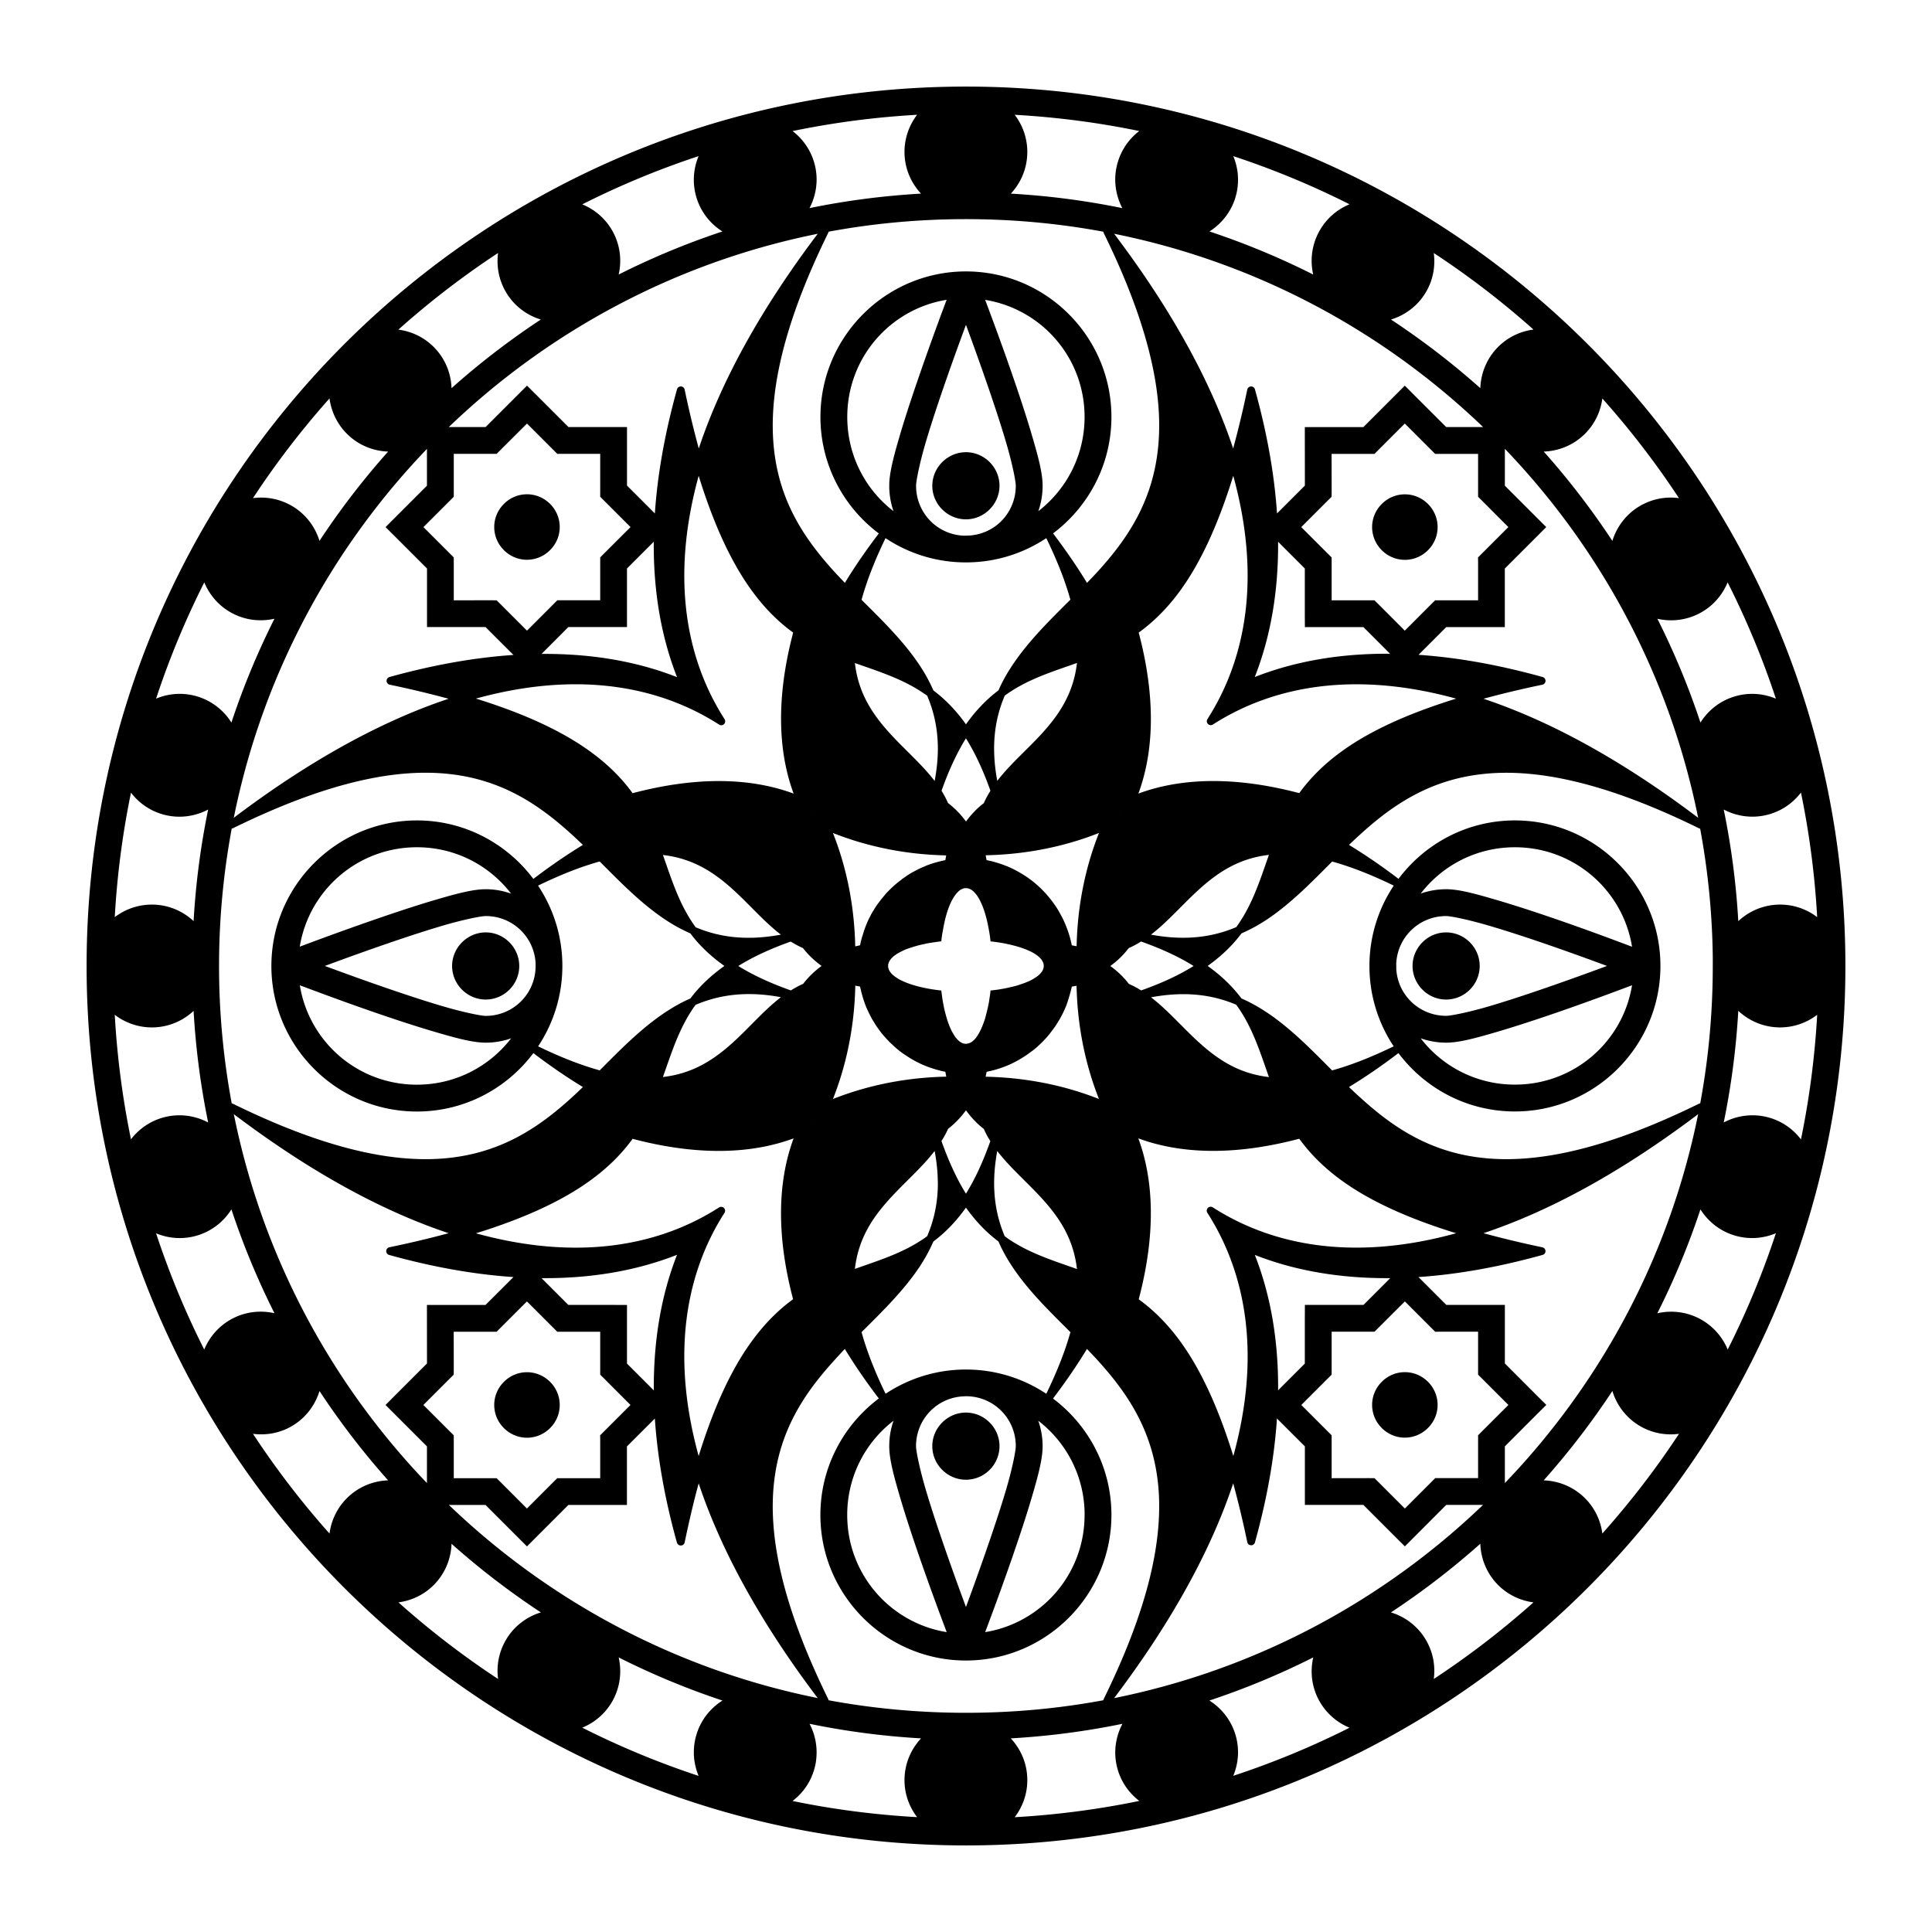 <?xml version="1.0" encoding="UTF-8" standalone="no"?>
<!-- Created with Inkscape (http://www.inkscape.org/) -->

<svg
   xmlns:dc="http://purl.org/dc/elements/1.1/"
   xmlns:cc="http://creativecommons.org/ns#"
   xmlns:rdf="http://www.w3.org/1999/02/22-rdf-syntax-ns#"
   xmlns:svg="http://www.w3.org/2000/svg"
   xmlns="http://www.w3.org/2000/svg"
   xmlns:xlink="http://www.w3.org/1999/xlink"
   xmlns:sodipodi="http://sodipodi.sourceforge.net/DTD/sodipodi-0.dtd"
   xmlns:inkscape="http://www.inkscape.org/namespaces/inkscape"
   sodipodi:docname="New document 1"
   inkscape:version="0.48.3.1 r9886"
   version="1.1"
   id="svg2"
   height="750"
   width="750">
  <sodipodi:namedview
     id="base"
     pagecolor="#ffffff"
     bordercolor="#666666"
     borderopacity="1.0"
     inkscape:pageopacity="0.0"
     inkscape:pageshadow="2"
     inkscape:zoom="0.35355339"
     inkscape:cx="767.20372"
     inkscape:cy="454.30241"
     inkscape:document-units="px"
     inkscape:current-layer="layer1"
     showgrid="false"
     inkscape:window-width="1366"
     inkscape:window-height="735"
     inkscape:window-x="0"
     inkscape:window-y="16"
     inkscape:window-maximized="1"
     showguides="true"
     inkscape:guide-bbox="true" />
  <defs
     id="defs4">
    <linearGradient
       id="linearGradient9575">
      <stop
         id="stop9577"
         offset="0"
         style="stop-color:#f9f9f9;stop-opacity:0;" />
      <stop
         style="stop-color:#f9f9f9;stop-opacity:0.047;"
         offset="0.078"
         id="stop9589" />
      <stop
         style="stop-color:#f9f9f9;stop-opacity:0.471;"
         offset="0.757"
         id="stop9587" />
      <stop
         style="stop-color:#f9f9f9;stop-opacity:0.498;"
         offset="0.782"
         id="stop9583" />
      <stop
         id="stop9585"
         offset="0.804"
         style="stop-color:#f9f9f9;stop-opacity:0.329;" />
      <stop
         id="stop9579"
         offset="1"
         style="stop-color:#f9f9f9;stop-opacity:0;" />
    </linearGradient>
    <linearGradient
       id="linearGradient9165">
      <stop
         id="stop9167"
         offset="0"
         style="stop-color:#ffffff;stop-opacity:0.6;" />
      <stop
         id="stop9169"
         offset="1"
         style="stop-color:#ffffff;stop-opacity:0;" />
    </linearGradient>
    <linearGradient
       id="linearGradient9129">
      <stop
         id="stop9131"
         offset="0"
         style="stop-color:#ffffff;stop-opacity:1;" />
      <stop
         id="stop9133"
         offset="1"
         style="stop-color:#4e4e4e;stop-opacity:1;" />
    </linearGradient>
    <linearGradient
       id="linearGradient9121">
      <stop
         id="stop9123"
         offset="0"
         style="stop-color:#ffffff;stop-opacity:0.52;" />
      <stop
         id="stop9125"
         offset="1"
         style="stop-color:#ffffff;stop-opacity:0;" />
    </linearGradient>
    <linearGradient
       id="linearGradient9018">
      <stop
         id="stop9020"
         offset="0"
         style="stop-color:#803300;stop-opacity:1;" />
      <stop
         id="stop9022"
         offset="1"
         style="stop-color:#1c0b00;stop-opacity:1;" />
    </linearGradient>
    <linearGradient
       id="linearGradient8205">
      <stop
         id="stop8207"
         offset="0"
         style="stop-color:#ffffff;stop-opacity:0.4;" />
      <stop
         id="stop8209"
         offset="1"
         style="stop-color:#ffffff;stop-opacity:0;" />
    </linearGradient>
    <linearGradient
       id="linearGradient8158">
      <stop
         id="stop8160"
         offset="0"
         style="stop-color:#000000;stop-opacity:0.35;" />
      <stop
         style="stop-color:#000000;stop-opacity:0;"
         offset="0.5"
         id="stop8166" />
      <stop
         id="stop8162"
         offset="1"
         style="stop-color:#000000;stop-opacity:0.35;" />
    </linearGradient>
    <linearGradient
       id="linearGradient7770">
      <stop
         id="stop7772"
         offset="0"
         style="stop-color:#ffe300;stop-opacity:1;" />
      <stop
         id="stop7774"
         offset="1"
         style="stop-color:#ff1000;stop-opacity:1;" />
    </linearGradient>
    <clipPath
       id="clipPath">
      <path
         sodipodi:nodetypes="cccccccccccccc"
         inkscape:connector-curvature="0"
         id="rect7488-0"
         d="M 318.169,415.281 789.718,1950.87 1004.013,865.004 1556.674,887.861 562.473,-1074.491 751.044,554.848 z m 163.062,135.879 342.906,82.656 -20.219,-564.438 527.406,718.688 -381.375,0 -155.844,571.531 z"
         style="fill:#000000;fill-opacity:1;stroke:none" />
    </clipPath>
    <filter
       y="-0.5"
       x="-0.5"
       width="2"
       height="2"
       id="filter"
       color-interpolation-filters="sRGB">
      <feGaussianBlur
         id="feGaussianBlur7564"
         stdDeviation="5.0" />
    </filter>
    <linearGradient
       inkscape:collect="always"
       xlink:href="#linearGradient4525"
       id="linearGradient4768"
       x1="503.258"
       y1="306.972"
       x2="240.849"
       y2="316.872"
       gradientUnits="userSpaceOnUse"
       spreadMethod="reflect" />
    <linearGradient
       id="linearGradient3845">
      <stop
         id="stop3903"
         offset="0"
         style="stop-color:#525252;stop-opacity:0.635;" />
      <stop
         style="stop-color:#ececec;stop-opacity:0.435;"
         offset="1"
         id="stop3849" />
    </linearGradient>
    <linearGradient
       id="linearGradient3955">
      <stop
         style="stop-color:#7eeebc;stop-opacity:0.82;"
         offset="0"
         id="stop4306" />
      <stop
         style="stop-color:#fdffdc;stop-opacity:0.8;"
         offset="1"
         id="stop3834" />
    </linearGradient>
    <linearGradient
       inkscape:collect="always"
       id="linearGradient4525">
      <stop
         style="stop-color:#99e999;stop-opacity:1;"
         offset="0"
         id="stop4527" />
      <stop
         style="stop-color:#99e999;stop-opacity:0;"
         offset="1"
         id="stop4529" />
    </linearGradient>
    <linearGradient
       id="linearGradient4533">
      <stop
         style="stop-color:#8eff6d;stop-opacity:1;"
         offset="0"
         id="stop4535" />
      <stop
         style="stop-color:#9af978;stop-opacity:0;"
         offset="1"
         id="stop4537" />
    </linearGradient>
    <linearGradient
       gradientUnits="userSpaceOnUse"
       y2="392.362"
       x2="1920.52"
       y1="392.362"
       x1="1611.429"
       id="linearGradient8164-3"
       xlink:href="#linearGradient8158-4"
       inkscape:collect="always" />
    <linearGradient
       id="linearGradient8158-4">
      <stop
         id="stop8160-0"
         offset="0"
         style="stop-color:#000000;stop-opacity:0.35;" />
      <stop
         style="stop-color:#000000;stop-opacity:0;"
         offset="0.5"
         id="stop8166-0" />
      <stop
         id="stop8162-5"
         offset="1"
         style="stop-color:#000000;stop-opacity:0.35;" />
    </linearGradient>
    <linearGradient
       gradientTransform="translate(223.735,57.329)"
       gradientUnits="userSpaceOnUse"
       y2="466.456"
       x2="2002.857"
       y1="90.797"
       x1="2002.857"
       id="linearGradient8211-8"
       xlink:href="#linearGradient8205-2"
       inkscape:collect="always" />
    <linearGradient
       id="linearGradient8205-2">
      <stop
         id="stop8207-7"
         offset="0"
         style="stop-color:#ffffff;stop-opacity:0.4;" />
      <stop
         id="stop8209-1"
         offset="1"
         style="stop-color:#ffffff;stop-opacity:0;" />
    </linearGradient>
    <radialGradient
       gradientTransform="matrix(0.93,1.4157524e-7,2.0739582e-8,0.903,158.514,47.559)"
       gradientUnits="userSpaceOnUse"
       r="16.25"
       fy="491.648"
       fx="2269.643"
       cy="491.648"
       cx="2269.643"
       id="radialGradient9171-0"
       xlink:href="#linearGradient9165-1"
       inkscape:collect="always" />
    <linearGradient
       id="linearGradient9165-1">
      <stop
         id="stop9167-8"
         offset="0"
         style="stop-color:#ffffff;stop-opacity:0.6;" />
      <stop
         id="stop9169-8"
         offset="1"
         style="stop-color:#ffffff;stop-opacity:0;" />
    </linearGradient>
    <linearGradient
       gradientTransform="matrix(1.809,0,0,1.809,-3697.489,-250.015)"
       y2="339.733"
       x2="2247.143"
       y1="-92.899"
       x1="2247.143"
       gradientUnits="userSpaceOnUse"
       id="linearGradient9303-2"
       xlink:href="#linearGradient9063-0"
       inkscape:collect="always" />
    <linearGradient
       id="linearGradient9063-0"
       inkscape:collect="always">
      <stop
         id="stop9065-0"
         offset="0"
         style="stop-color:#ffffff;stop-opacity:1;" />
      <stop
         id="stop9067-4"
         offset="1"
         style="stop-color:#ffffff;stop-opacity:0;" />
    </linearGradient>
    <linearGradient
       y2="466.456"
       x2="2002.857"
       y1="90.797"
       x1="2002.857"
       gradientTransform="matrix(1.809,0,0,1.809,-4720.66,173.717)"
       gradientUnits="userSpaceOnUse"
       id="linearGradient9469-9"
       xlink:href="#linearGradient8205-9"
       inkscape:collect="always" />
    <linearGradient
       id="linearGradient8205-9">
      <stop
         id="stop8207-4"
         offset="0"
         style="stop-color:#ffffff;stop-opacity:0.4;" />
      <stop
         id="stop8209-6"
         offset="1"
         style="stop-color:#ffffff;stop-opacity:0;" />
    </linearGradient>
  </defs>
  <g
     id="layer1"
     inkscape:groupmode="layer"
     inkscape:label="Layer 1"
     transform="translate(0,-302.362)">
    <path
       inkscape:export-ydpi="90"
       inkscape:export-xdpi="90"
       inkscape:export-filename="/home/rematuche/Desktop/wea.png"
       inkscape:connector-curvature="0"
       id="path10499-2"
       d="m 716.38,677.362 c 0,-188.479 -152.913,-341.391 -341.391,-341.391 -188.479,0 -341.369,152.913 -341.369,341.391 0,188.479 152.89,341.391 341.369,341.391 188.479,0 341.391,-152.912 341.391,-341.391 z m -10.951,-18.964 c -4.006,-3.063 -9,-4.874 -14.401,-4.874 -6.252,-1.2e-4 -11.961,2.452 -16.226,6.433 -0.843,-14.757 -2.753,-29.224 -5.654,-43.336 5.136,2.711 11.261,3.569 17.272,1.959 5.257,-1.408 9.63,-4.509 12.709,-8.547 3.251,15.744 5.37,31.89 6.299,48.366 z m 0,37.905 c -0.929,16.475 -3.049,32.624 -6.299,48.366 -3.079,-4.042 -7.453,-7.138 -12.709,-8.547 -6.012,-1.611 -12.136,-0.731 -17.272,1.981 2.901,-14.106 4.808,-28.586 5.654,-43.336 4.265,3.98 9.974,6.433 16.226,6.433 5.401,0 10.395,-1.834 14.401,-4.897 z m -16.026,-122.708 c -4.702,-1.979 -10.059,-2.482 -15.336,-1.068 -6.004,1.609 -10.863,5.42 -13.956,10.328 -4.61,-13.91 -10.209,-27.361 -16.716,-40.287 5.662,1.289 11.816,0.529 17.205,-2.582 4.712,-2.72 8.131,-6.852 10.061,-11.552 7.304,14.478 13.598,29.559 18.741,45.161 z m 0,207.51 c -5.141,15.597 -11.418,30.688 -18.719,45.161 -1.929,-4.699 -5.369,-8.808 -10.083,-11.53 -5.397,-3.116 -11.559,-3.857 -17.228,-2.56 6.516,-12.94 12.122,-26.406 16.738,-40.331 3.093,4.907 7.951,8.719 13.956,10.328 5.276,1.414 10.634,0.906 15.336,-1.068 z m -24.506,-107.149 c 0.013,1.135 0,2.267 0,3.405 0,18.217 -1.664,36.047 -4.875,53.33 a 1.531,1.531 0 0 0 -0.445,0.112 c -37.377,18.366 -64.061,23.337 -84.402,21.011 -20.341,-2.325 -34.473,-11.903 -46.942,-23.215 -1.542,-1.399 -3.067,-2.81 -4.563,-4.251 6.206,-3.776 12.606,-8.154 19.209,-13.177 10.31,13.758 26.739,22.659 45.206,22.659 31.132,0 56.49,-25.358 56.49,-56.491 0,-31.132 -25.358,-56.49 -56.49,-56.49 -18.462,0 -34.873,8.929 -45.184,22.681 -6.611,-5.032 -13.017,-9.396 -19.231,-13.177 1.491,-1.436 3.026,-2.857 4.563,-4.251 12.469,-11.312 26.623,-20.889 46.964,-23.215 20.341,-2.326 47.003,2.668 84.38,21.034 a 1.531,1.531 0 0 0 0.423,0.134 c 3.01,16.204 4.7,32.872 4.897,49.902 z m -5.676,-54.131 c -30.347,-22.946 -58.199,-37.828 -83.334,-46.207 6.956,-1.894 14.516,-3.72 22.837,-5.453 a 1.531,1.531 0 0 0 0.111,-2.983 c -17.36,-4.829 -33.412,-7.62 -48.166,-8.614 l 10.773,-10.773 17.539,0 5.186,0 0,-5.186 0,-17.539 12.42,-12.42 3.672,-3.672 -3.672,-3.673 -12.398,-12.398 0,-14.312 c 37.362,38.927 63.975,88.251 75.031,143.229 z m 0,115.051 c -11.057,54.97 -37.673,104.289 -75.031,143.207 l 0,-14.245 12.398,-12.42 3.695,-3.673 -3.695,-3.672 -12.398,-12.42 0,-17.517 0,-5.208 -5.186,0 -17.539,0 -10.817,-10.817 c 14.763,-0.992 30.794,-3.759 48.166,-8.592 a 1.531,1.531 0 0 0 0.668,-0.378 1.531,1.531 0 0 0 0.111,-0.088 1.531,1.531 0 0 0 -0.868,-2.493 c -8.328,-1.735 -15.876,-3.579 -22.837,-5.475 25.133,-8.38 52.989,-23.265 83.334,-46.207 z m -7.434,124.088 c -8.965,13.638 -18.932,26.575 -29.759,38.706 -0.658,-5.012 -2.89,-9.857 -6.722,-13.689 -4.428,-4.428 -10.208,-6.749 -16.048,-6.944 9.7,-10.888 18.613,-22.479 26.665,-34.7 1.704,5.577 5.427,10.564 10.839,13.689 4.714,2.722 9.989,3.619 15.024,2.938 z m -0.022,-363.226 c -5.029,-0.671 -10.295,0.243 -15.002,2.96 -5.404,3.12 -9.132,8.077 -10.84,13.644 -8.046,-12.209 -16.951,-23.799 -26.643,-34.678 5.832,-0.2 11.604,-2.5 16.026,-6.922 3.831,-3.832 6.064,-8.673 6.722,-13.689 10.823,12.128 20.774,25.051 29.736,38.684 z m -18.207,174.146 c -6.284,-2.366 -15.939,-5.987 -26.732,-9.749 -8.861,-3.089 -18.149,-6.156 -26.175,-8.502 -8.026,-2.346 -14.291,-4.073 -19.253,-4.073 -3.45,-1.2e-4 -6.795,0.6 -9.883,1.692 8.411,-10.949 21.644,-17.984 36.57,-17.984 22.964,0 41.912,16.685 45.473,38.617 z m 0,14.957 c -1.558,9.596 -6.057,18.171 -12.553,24.795 -8.352,8.517 -20.002,13.778 -32.919,13.778 -14.925,-1.1e-4 -28.159,-7.035 -36.57,-17.984 3.087,1.092 6.432,1.692 9.883,1.692 4.962,0 11.25,-1.705 19.275,-4.051 8.026,-2.346 17.315,-5.414 26.175,-8.502 10.792,-3.762 20.426,-7.36 26.709,-9.727 z m -9.727,-7.501 c -5.851,2.167 -12.742,4.686 -20.433,7.367 -8.763,3.055 -17.927,6.13 -25.663,8.391 -7.736,2.261 -14.514,3.606 -16.337,3.606 -10.372,0 -18.772,-7.994 -19.364,-18.207 0,-0.052 0,-0.104 0,-0.156 -0.01,-0.333 0,-0.666 0,-1.002 0,-0.387 -0.01,-0.75 0,-1.135 0.592,-10.213 8.993,-18.229 19.364,-18.229 1.824,0 8.601,1.389 16.337,3.65 7.736,2.261 16.901,5.292 25.663,8.347 7.691,2.681 14.582,5.201 20.433,7.367 z m -28.535,-247.04 c -5.024,0.654 -9.874,2.885 -13.711,6.722 -4.42,4.42 -6.72,10.196 -6.922,16.026 -10.877,-9.692 -22.47,-18.596 -34.678,-26.643 5.567,-1.708 10.546,-5.413 13.666,-10.817 2.715,-4.702 3.609,-9.978 2.938,-15.002 13.633,8.96 26.578,18.894 38.706,29.714 z m 0,494.102 c -12.132,10.824 -25.069,20.774 -38.706,29.737 0.671,-5.028 -0.243,-10.295 -2.96,-15.002 -3.125,-5.413 -8.088,-9.136 -13.666,-10.84 12.218,-8.053 23.814,-16.963 34.7,-26.665 0.195,5.84 2.494,11.62 6.922,16.048 3.837,3.837 8.687,6.068 13.711,6.722 z m -9.727,-76.634 -10.261,10.239 -1.514,1.536 0,2.137 0,14.49 -14.512,0 -2.137,0 -1.514,1.536 -10.261,10.261 -10.261,-10.261 -1.514,-1.514 -2.159,-0.022 -14.49,0.022 0,-14.512 0,-2.137 -1.536,-1.536 -10.239,-10.239 10.261,-10.261 1.514,-1.514 0,-2.181 0,-14.49 14.49,0 2.159,0 1.514,-1.513 10.261,-10.239 10.239,10.239 1.536,1.536 2.137,-0.022 14.512,0 0,14.49 0,2.181 1.514,1.514 10.261,10.261 z m -0.022,-340.79 -10.239,10.239 -1.536,1.536 0.022,2.137 0,14.512 -14.512,0 -2.159,0 -1.536,1.514 -10.239,10.261 -10.239,-10.261 -1.536,-1.514 -2.137,0 -14.49,0 0,-14.512 0,-2.137 -1.536,-1.513 -10.261,-10.261 10.261,-10.261 1.514,-1.514 0.022,-2.159 -0.022,-14.49 14.512,0 2.137,0 1.536,-1.536 10.239,-10.239 10.261,10.261 1.514,1.513 2.159,0 14.512,0 0,14.49 0,2.159 1.514,1.514 10.239,10.261 z m -9.816,-38.84 -14.312,0 -12.398,-12.375 -3.672,-3.695 -3.673,3.673 -12.42,12.42 -17.517,0 -5.208,0 0,5.186 0.022,17.517 -10.817,10.817 c -0.988,-14.759 -3.737,-30.796 -8.569,-48.166 a 1.531,1.531 0 0 0 -2.982,0.112 c -1.735,8.328 -3.579,15.876 -5.476,22.837 -8.38,-25.149 -23.244,-52.988 -46.207,-83.356 54.987,11.057 104.3,37.661 143.229,75.031 z m -0.022,418.426 c -38.921,37.345 -88.243,63.953 -143.207,75.009 22.956,-30.363 37.853,-58.233 46.23,-83.378 1.899,6.969 3.738,14.541 5.475,22.881 a 1.531,1.531 0 0 0 2.938,0.112 c 4.832,-17.37 7.582,-33.407 8.569,-48.166 l 10.839,10.817 0,17.539 0,5.186 5.186,0 17.517,0 12.42,12.42 3.695,3.672 3.672,-3.672 12.398,-12.42 14.267,0 z m -1.291,-209.224 c 0,-7.137 -5.884,-13.021 -13.021,-13.021 -7.137,0 -13.043,5.884 -13.043,13.021 0,7.137 5.884,13.043 13.021,13.043 3.568,0 6.846,-1.46 9.215,-3.828 2.369,-2.369 3.828,-5.646 3.828,-9.215 z m -9.148,-103.766 c -19.782,6.115 -33.896,12.911 -44.071,20.21 -7.377,5.292 -12.735,10.83 -16.827,16.471 -25.66,-6.771 -46.354,-5.786 -62.456,0.178 5.965,-16.103 6.906,-36.837 0.134,-62.5 5.641,-4.092 11.201,-9.45 16.493,-16.827 7.299,-10.175 14.088,-24.268 20.21,-44.048 10.798,39.158 5.097,70.904 -10.06,94.507 a 1.531,1.531 0 0 0 2.092,2.092 c 23.603,-15.157 55.326,-20.881 94.485,-10.083 z m 0,207.532 c -39.169,10.807 -70.877,5.1 -94.485,-10.061 a 1.531,1.531 0 0 0 -2.115,2.092 c 15.154,23.598 20.894,55.315 10.105,94.462 -6.12,-19.768 -12.936,-33.832 -20.232,-44.004 -5.292,-7.378 -10.852,-12.757 -16.493,-16.849 6.771,-25.661 5.808,-46.377 -0.156,-62.478 16.103,5.964 36.815,6.928 62.478,0.156 4.092,5.641 9.45,11.179 16.827,16.471 10.177,7.3 24.28,14.094 44.071,20.21 z m -7.189,-274.128 c 0,-3.237 -1.242,-6.473 -3.739,-8.97 -4.995,-4.995 -12.945,-4.995 -17.94,0 -4.995,4.995 -4.995,12.945 0,17.94 4.995,4.995 12.945,4.995 17.94,0 2.498,-2.498 3.739,-5.733 3.739,-8.97 z m 0,340.768 c 0,-3.233 -1.242,-6.472 -3.739,-8.97 -4.995,-4.995 -12.945,-4.995 -17.94,0 -4.995,4.995 -4.995,12.944 0,17.94 4.995,4.996 12.945,4.973 17.94,-0.022 2.498,-2.498 3.735,-5.715 3.739,-8.948 z m -17.027,-201.589 c -5.959,8.952 -9.437,19.674 -9.437,31.205 0,11.52 3.467,22.237 9.415,31.183 -8.996,4.372 -16.889,7.401 -23.905,9.348 -8.177,-8.204 -16.128,-16.384 -25.374,-22.525 -3.097,-2.057 -6.37,-3.908 -9.816,-5.409 -3.326,-4.436 -7.557,-8.651 -13.132,-12.62 5.576,-3.972 9.829,-8.204 13.154,-12.642 3.445,-1.5 6.697,-3.285 9.793,-5.342 9.248,-6.143 17.217,-14.341 25.396,-22.547 7.015,1.944 14.915,4.98 23.905,9.348 z m -1.358,152.377 -10.394,10.394 -17.561,0 -5.186,0 -0.022,5.208 0,17.562 -10.372,10.372 c 0.155,-20.076 -3.132,-37.537 -9.037,-52.551 15.014,5.906 32.492,9.176 52.573,9.014 z m -0.067,-242.388 c -20.055,-0.154 -37.53,3.138 -52.529,9.037 5.898,-14.998 9.207,-32.456 9.059,-52.506 l 10.372,10.372 0,17.539 0.022,5.208 5.186,0 17.539,0 10.35,10.35 z m -15.736,-174.479 c -4.699,1.929 -8.808,5.369 -11.53,10.083 -3.111,5.389 -3.871,11.521 -2.582,17.183 -12.917,-6.503 -26.365,-12.106 -40.264,-16.716 1.668,-1.054 3.194,-2.322 4.563,-3.762 0.796,-0.836 1.531,-1.719 2.204,-2.671 0.228,-0.322 0.433,-0.644 0.645,-0.979 0.206,-0.324 0.41,-0.644 0.601,-0.979 0,0 0,-0.015 0,-0.022 0.19,-0.336 0.382,-0.677 0.556,-1.024 0,-0.012 0,-0.015 0,-0.022 0.177,-0.353 0.352,-0.704 0.512,-1.068 0.164,-0.372 0.322,-0.729 0.467,-1.113 0.283,-0.743 0.524,-1.509 0.735,-2.293 0,-0.012 0,-0.015 0,-0.022 0.316,-1.179 0.538,-2.36 0.668,-3.539 0,-0.036 0,-0.074 0,-0.112 0.122,-1.156 0.159,-2.31 0.111,-3.45 -0.033,-0.773 -0.093,-1.556 -0.2,-2.315 -0.054,-0.383 -0.128,-0.779 -0.2,-1.157 -0.144,-0.75 -0.32,-1.496 -0.534,-2.226 -0.216,-0.736 -0.472,-1.472 -0.757,-2.181 -0.042,-0.105 -0.089,-0.207 -0.134,-0.312 15.589,5.139 30.672,11.401 45.139,18.697 z m 0,591.392 c -14.466,7.295 -29.551,13.536 -45.139,18.674 1.956,-4.686 2.453,-10.017 1.046,-15.269 -1.609,-6.004 -5.42,-10.863 -10.328,-13.956 13.923,-4.616 27.394,-10.222 40.331,-16.738 -1.297,5.669 -0.579,11.808 2.537,17.205 2.722,4.714 6.849,8.153 11.552,10.083 z m -31.295,-338.832 c -3.358,9.456 -6.146,18.593 -11.908,26.954 -0.254,0.368 -0.513,0.725 -0.779,1.091 -9.189,3.889 -19.779,5.396 -33.097,2.916 6.605,-5.088 12.207,-11.706 18.563,-17.473 7.277,-6.602 15.44,-12.141 27.221,-13.488 z m 0,86.249 c -11.781,-1.347 -19.922,-6.886 -27.199,-13.488 -6.356,-5.766 -11.958,-12.385 -18.563,-17.472 13.3,-2.473 23.873,-1.011 33.053,2.871 0.268,0.368 0.546,0.742 0.801,1.113 5.762,8.361 8.55,17.52 11.908,26.977 z m -29.225,-43.114 c -5.441,3.392 -12.092,6.555 -20.366,9.482 -1.52,-0.953 -3.119,-1.806 -4.785,-2.537 -1.855,-2.436 -4.197,-4.754 -7.189,-6.945 2.98,-2.181 5.294,-4.519 7.145,-6.944 1.674,-0.732 3.259,-1.603 4.785,-2.56 8.278,2.927 14.963,6.11 20.41,9.504 z m -13.377,-210.203 c 0.017,3.504 -0.171,6.816 -0.534,9.994 -2.326,20.341 -11.902,34.495 -23.215,46.964 -1.394,1.537 -2.837,3.027 -4.274,4.518 -3.776,-6.205 -8.153,-12.605 -13.177,-19.209 13.744,-10.311 22.659,-26.749 22.659,-45.206 0,-31.132 -25.336,-56.49 -56.468,-56.49 -31.132,0 -56.49,25.358 -56.49,56.49 0,18.468 8.9,34.918 22.659,45.228 -5.024,6.602 -9.4,12.98 -13.177,19.186 -1.442,-1.496 -2.852,-2.976 -4.251,-4.518 -11.312,-12.469 -20.889,-26.623 -23.215,-46.964 -2.325,-20.341 2.646,-47.025 21.011,-84.402 a 1.531,1.531 0 0 0 0.134,-0.445 c 17.283,-3.21 35.091,-4.874 53.308,-4.874 18.225,0 36.039,1.662 53.33,4.874 a 1.531,1.531 0 0 0 0.134,0.445 c 15.496,31.537 21.477,55.486 21.568,74.408 z m 0,420.407 c -0.091,18.923 -6.049,42.849 -21.546,74.386 a 1.531,1.531 0 0 0 -0.134,0.445 c -17.29,3.212 -35.106,4.874 -53.33,4.874 -18.216,0 -36.069,-1.665 -53.352,-4.874 a 1.531,1.531 0 0 0 -0.111,-0.445 c -18.366,-37.377 -23.337,-64.061 -21.011,-84.402 2.325,-20.341 11.902,-34.473 23.215,-46.942 1.394,-1.537 2.792,-3.094 4.229,-4.585 3.776,6.206 8.174,12.627 13.199,19.231 -13.758,10.31 -22.681,26.761 -22.681,45.228 0,31.132 25.358,56.491 56.49,56.491 31.132,-10e-5 56.49,-25.381 56.49,-56.513 0,-18.462 -8.929,-34.873 -22.681,-45.183 5.031,-6.613 9.396,-13.04 13.177,-19.253 1.442,1.496 2.897,3.021 4.296,4.563 11.312,12.469 20.89,26.623 23.215,46.964 0.363,3.178 0.551,6.512 0.534,10.016 z m -7.723,113.916 c -15.745,3.249 -31.889,5.393 -48.366,6.321 3.065,-4.007 4.897,-8.997 4.897,-14.401 0,-6.244 -2.44,-11.94 -6.41,-16.204 14.757,-0.845 29.224,-2.751 43.336,-5.653 -2.71,5.135 -3.591,11.239 -1.981,17.25 1.406,5.246 4.499,9.604 8.525,12.687 z m -0.022,-648.26 c -0.076,0.057 -0.147,0.119 -0.223,0.178 -0.01,0.012 -0.014,0.015 -0.022,0.022 -0.593,0.467 -1.166,0.969 -1.714,1.491 -0.141,0.134 -0.285,0.263 -0.423,0.401 -0.134,0.134 -0.27,0.264 -0.401,0.401 0,0 0,0.015 0,0.022 -0.261,0.274 -0.53,0.558 -0.779,0.846 0,0 0,0.015 0,0.022 -0.248,0.287 -0.5,0.568 -0.735,0.868 0,0 0,0.015 0,0.022 -0.234,0.3 -0.469,0.6 -0.69,0.913 -0.228,0.322 -0.433,0.645 -0.645,0.979 -0.209,0.33 -0.408,0.66 -0.601,1.002 -0.33,0.58 -0.63,1.168 -0.912,1.781 -0.052,0.112 -0.106,0.221 -0.156,0.334 0,0.012 0,0.015 0,0.022 -0.045,0.104 -0.09,0.208 -0.134,0.312 -0.374,0.883 -0.688,1.794 -0.957,2.738 -0.032,0.114 -0.081,0.219 -0.111,0.334 0,0.012 0,0.015 0,0.022 -0.104,0.389 -0.206,0.791 -0.289,1.18 -9e-4,0.012 9e-4,0.015 0,0.022 -0.083,0.389 -0.16,0.769 -0.223,1.157 -0.321,1.98 -0.376,3.965 -0.2,5.898 0.036,0.394 0.078,0.789 0.134,1.18 0.162,1.142 0.413,2.264 0.735,3.361 0,0.012 0,0.015 0,0.022 0.45,1.529 1.042,3.003 1.781,4.407 -14.092,-2.895 -28.535,-4.787 -43.269,-5.631 3.963,-4.257 6.388,-9.945 6.388,-16.181 0,-5.403 -1.832,-10.412 -4.897,-14.423 16.468,0.928 32.608,3.053 48.344,6.299 z m -7.256,264.134 c -0.015,0.027 -0.029,0.063 -0.045,0.09 -0.021,0.012 -0.046,0.012 -0.067,0.022 0.01,-0.021 0.012,-0.047 0.022,-0.066 0.027,-0.016 0.062,-0.029 0.089,-0.044 z m 0,119.992 c -0.026,-0.014 -0.063,-0.03 -0.089,-0.044 -0.011,-0.021 -0.012,-0.047 -0.022,-0.066 0.021,0.012 0.046,0.034 0.067,0.044 0.015,0.027 0.029,0.041 0.044,0.066 z m -8.369,-111.623 c -5.524,13.928 -8.368,28.913 -8.681,43.959 -0.614,-0.106 -1.236,-0.225 -1.87,-0.356 -0.228,-1.175 -0.515,-2.339 -0.846,-3.494 -0.42,-1.47 -0.951,-2.937 -1.536,-4.363 -0.293,-0.716 -0.6,-1.413 -0.935,-2.115 -0.017,-0.036 -0.027,-0.074 -0.044,-0.112 -0.318,-0.661 -0.669,-1.289 -1.024,-1.936 -0.374,-0.682 -0.765,-1.405 -1.18,-2.07 -0.016,-0.027 -0.01,-0.019 -0.022,-0.044 -0.402,-0.641 -0.829,-1.268 -1.269,-1.892 -1.371,-1.944 -2.936,-3.827 -4.674,-5.564 -1.735,-1.735 -3.558,-3.262 -5.498,-4.63 -0.626,-0.441 -1.271,-0.866 -1.914,-1.269 -0.02,-0.012 -0.047,-0.012 -0.067,-0.022 -0.668,-0.416 -1.363,-0.827 -2.048,-1.202 -0.678,-0.372 -1.354,-0.737 -2.048,-1.068 -1.356,-0.647 -2.735,-1.199 -4.14,-1.692 -0.047,-0.016 -0.087,-0.029 -0.134,-0.044 -1.45,-0.503 -2.92,-0.931 -4.407,-1.269 -0.429,-0.098 -0.86,-0.183 -1.291,-0.267 -0.131,-0.634 -0.251,-1.279 -0.356,-1.892 15.06,-0.306 30.044,-3.13 43.981,-8.658 z m 0,103.277 c -13.937,-5.528 -28.944,-8.352 -44.004,-8.658 0.105,-0.613 0.269,-1.28 0.401,-1.914 2.673,-0.52 5.263,-1.292 7.812,-2.337 2.847,-1.167 5.584,-2.698 8.169,-4.518 0.581,-0.409 1.15,-0.826 1.714,-1.269 0.066,-0.051 0.157,-0.082 0.223,-0.134 0.012,-0.012 0.033,-0.013 0.045,-0.022 0.064,-0.051 0.114,-0.105 0.178,-0.156 0.537,-0.433 1.082,-0.873 1.603,-1.335 0.01,-0.012 -0.011,-0.014 0,-0.022 0.01,-0.012 0.034,-0.035 0.045,-0.044 0.592,-0.529 1.168,-1.079 1.736,-1.647 0.563,-0.563 1.122,-1.15 1.647,-1.736 0.039,-0.044 0.072,-0.068 0.111,-0.112 0.442,-0.499 0.876,-1.021 1.291,-1.536 0.113,-0.141 0.2,-0.303 0.312,-0.445 0.446,-0.568 0.878,-1.128 1.291,-1.714 1.826,-2.589 3.348,-5.316 4.518,-8.169 0.587,-1.43 1.048,-2.911 1.469,-4.385 0.33,-1.156 0.662,-2.297 0.89,-3.472 0.634,-0.131 1.234,-0.228 1.847,-0.334 0.31,15.054 3.175,30.025 8.703,43.959 z m -5.587,-264.78 c 0,12.593 -5.012,23.993 -13.154,32.296 -1.508,1.538 -3.097,2.982 -4.808,4.296 1.092,-3.087 1.669,-6.432 1.669,-9.882 0,-4.962 -1.705,-11.227 -4.051,-19.253 -2.346,-8.026 -5.436,-17.315 -8.525,-26.175 -3.762,-10.792 -7.36,-20.448 -9.727,-26.732 21.933,3.561 38.595,22.487 38.595,45.451 z m 0,424.858 c 0.014,0.463 0,0.914 0,1.38 0,12.917 -5.261,24.567 -13.778,32.919 -6.624,6.496 -15.222,11.018 -24.817,12.576 2.366,-6.284 5.965,-15.939 9.727,-26.732 3.089,-8.861 6.201,-18.172 8.547,-26.198 2.346,-8.026 4.029,-14.314 4.029,-19.275 0,-3.45 -0.6,-6.773 -1.692,-9.86 10.607,8.148 17.561,20.836 17.984,35.19 z m -2.96,-329.35 c -1.347,11.781 -6.886,19.967 -13.488,27.244 -5.766,6.356 -12.359,11.917 -17.45,18.519 -2.483,-13.331 -1.004,-23.88 2.893,-33.075 0.36,-0.262 0.75,-0.552 1.113,-0.801 8.361,-5.762 17.476,-8.528 26.932,-11.886 z m 0,235.266 c -9.457,-3.358 -18.571,-6.146 -26.932,-11.908 -0.365,-0.251 -0.751,-0.561 -1.113,-0.823 -3.888,-9.185 -5.368,-19.766 -2.894,-33.075 5.091,6.602 11.706,12.207 17.473,18.563 6.602,7.277 12.119,15.462 13.466,27.244 z m -2.537,24.506 c -1.945,7.006 -5.003,14.942 -9.371,23.927 -8.947,-5.948 -19.663,-9.415 -31.183,-9.415 -11.514,0 -22.262,3.473 -31.206,9.415 -4.368,-8.99 -7.378,-16.916 -9.326,-23.927 8.199,-8.171 16.387,-16.135 22.525,-25.374 2.059,-3.1 3.86,-6.366 5.364,-9.816 4.437,-3.327 8.672,-7.577 12.643,-13.154 3.961,5.579 8.188,9.827 12.62,13.154 1.501,3.446 3.329,6.696 5.386,9.794 6.145,9.251 14.338,17.214 22.547,25.396 z m -0.022,-284.344 c -8.212,8.185 -16.378,16.209 -22.525,25.463 -2.057,3.097 -3.886,6.304 -5.386,9.749 -4.439,3.329 -8.653,7.59 -12.62,13.177 -3.971,-5.58 -8.204,-9.827 -12.642,-13.154 -1.504,-3.449 -3.306,-6.695 -5.364,-9.794 -6.141,-9.246 -14.321,-17.22 -22.525,-25.396 1.944,-7.019 4.932,-14.931 9.304,-23.927 8.947,5.948 19.685,9.415 31.206,9.415 11.525,0 22.257,-3.463 31.206,-9.415 4.371,8.99 7.405,16.87 9.348,23.883 z m -10.328,142.183 c 0,0.689 -0.206,1.376 -0.601,2.025 -0.084,0.137 -0.189,0.244 -0.289,0.378 -0.383,0.517 -0.88,1.032 -1.491,1.513 -0.306,0.241 -0.642,0.459 -1.002,0.69 -0.09,0.058 -0.174,0.121 -0.267,0.178 -0.283,0.174 -0.556,0.345 -0.868,0.512 -0.307,0.165 -0.645,0.353 -0.979,0.512 -0.116,0.055 -0.192,0.079 -0.312,0.134 -0.458,0.208 -0.965,0.405 -1.469,0.601 -0.504,0.196 -1.034,0.374 -1.58,0.556 -0.41,0.137 -0.814,0.294 -1.246,0.423 -0.148,0.044 -0.294,0.09 -0.445,0.133 -0.587,0.168 -1.2,0.315 -1.825,0.468 -0.153,0.037 -0.312,0.052 -0.467,0.088 -0.483,0.114 -0.944,0.252 -1.447,0.356 -0.495,0.102 -1,0.196 -1.514,0.289 -0.179,0.031 -0.353,0.057 -0.534,0.088 -0.341,0.059 -0.675,0.123 -1.024,0.178 -0.366,0.058 -0.717,0.104 -1.091,0.156 -0.174,0.024 -0.359,0.043 -0.534,0.066 -0.557,0.074 -1.096,0.137 -1.669,0.2 -0.062,0.563 -0.127,1.122 -0.2,1.669 -0.073,0.548 -0.162,1.071 -0.245,1.603 -0.056,0.361 -0.095,0.738 -0.156,1.091 -0.21,1.213 -0.474,2.34 -0.735,3.45 -0.111,0.476 -0.236,0.947 -0.356,1.402 -0.152,0.575 -0.28,1.151 -0.445,1.692 -0.227,0.742 -0.485,1.421 -0.735,2.092 -0.144,0.387 -0.294,0.774 -0.445,1.135 -0.504,1.205 -1.049,2.261 -1.625,3.161 -0.18,0.28 -0.348,0.553 -0.534,0.801 -0.101,0.135 -0.187,0.276 -0.289,0.401 -0.014,0.018 -0.03,0.029 -0.045,0.044 -0.182,0.219 -0.392,0.435 -0.579,0.623 -0.125,0.125 -0.252,0.201 -0.378,0.312 -0.01,0.012 0.01,0.015 0,0.022 -0.121,0.105 -0.233,0.22 -0.356,0.312 -0.01,0.011 -0.016,0.015 -0.022,0.022 -0.639,0.471 -1.321,0.718 -2.003,0.801 -0.01,0 -0.016,0.022 -0.022,0.022 -0.132,0.015 -0.245,0.022 -0.378,0.022 -0.278,0 -0.551,-0.022 -0.824,-0.09 -0.01,-1.2e-4 -0.035,0.022 -0.045,0.022 -0.126,-0.033 -0.253,-0.111 -0.378,-0.156 -0.01,-0.012 0.01,0.029 0,0.022 -0.125,-0.047 -0.255,-0.118 -0.378,-0.178 -0.133,-0.065 -0.292,-0.164 -0.423,-0.245 -0.131,-0.08 -0.249,-0.149 -0.378,-0.245 -0.258,-0.192 -0.507,-0.417 -0.757,-0.668 -0.188,-0.188 -0.352,-0.382 -0.534,-0.601 -0.133,-0.159 -0.293,-0.337 -0.423,-0.512 -0.049,-0.066 -0.107,-0.154 -0.156,-0.223 -0.031,-0.043 -0.036,-0.09 -0.067,-0.134 -0.674,-0.975 -1.312,-2.158 -1.892,-3.539 -0.152,-0.361 -0.301,-0.749 -0.445,-1.135 -0.146,-0.392 -0.284,-0.763 -0.423,-1.18 -0.271,-0.815 -0.518,-1.679 -0.757,-2.582 -0.083,-0.314 -0.188,-0.633 -0.267,-0.957 -0.037,-0.152 -0.053,-0.291 -0.089,-0.445 -0.034,-0.145 -0.078,-0.276 -0.111,-0.423 -0.293,-1.298 -0.555,-2.664 -0.779,-4.095 -0.083,-0.531 -0.149,-1.1 -0.223,-1.647 -0.073,-0.547 -0.16,-1.106 -0.223,-1.669 -1.5,-0.166 -2.91,-0.361 -4.296,-0.601 l -0.045,0 c -4.838,-0.839 -8.907,-2.089 -11.774,-3.628 -0.409,-0.221 -0.821,-0.459 -1.18,-0.69 -0.01,-0.012 0.028,-0.022 0.022,-0.022 -0.351,-0.227 -0.702,-0.431 -1.002,-0.668 -0.01,-0.012 0.01,-0.015 0,-0.022 -0.298,-0.237 -0.601,-0.489 -0.846,-0.734 -0.256,-0.256 -0.472,-0.515 -0.668,-0.779 -0.095,-0.129 -0.142,-0.247 -0.223,-0.378 -0.01,-0.012 -0.041,0.012 -0.045,0 -0.076,-0.125 -0.138,-0.251 -0.2,-0.378 0,-0.011 -0.019,-0.037 -0.022,-0.044 -0.061,-0.127 -0.109,-0.228 -0.156,-0.356 0,-0.012 0,-0.015 0,-0.022 -0.046,-0.129 -0.08,-0.248 -0.111,-0.378 -9e-4,-0.012 9e-4,-0.037 0,-0.044 -0.031,-0.13 -0.073,-0.224 -0.089,-0.356 -5e-4,-0.012 7e-4,-0.015 0,-0.022 -0.015,-0.132 0,-0.267 0,-0.401 0,-0.139 -0.016,-0.285 0,-0.423 0.049,-0.407 0.188,-0.832 0.378,-1.224 0.195,-0.399 0.47,-0.798 0.801,-1.18 0.106,-0.122 0.215,-0.258 0.334,-0.379 0.02,-0.02 0.047,-0.048 0.067,-0.066 0.744,-0.733 1.733,-1.401 2.938,-2.048 0.822,-0.439 1.729,-0.878 2.738,-1.269 0.495,-0.192 1.022,-0.355 1.558,-0.534 l 0.045,0 c 1.088,-0.362 2.252,-0.72 3.494,-1.024 0.619,-0.151 1.283,-0.287 1.937,-0.423 0.01,-6.9e-4 -0.01,-0.021 0,-0.022 1.321,-0.273 2.694,-0.486 4.14,-0.69 0.723,-0.102 1.453,-0.206 2.204,-0.289 0.083,-0.744 0.166,-1.509 0.267,-2.226 0.102,-0.728 0.258,-1.417 0.378,-2.115 0.359,-2.077 0.766,-4.027 1.269,-5.787 0.502,-1.76 1.069,-3.345 1.692,-4.719 0.417,-0.915 0.873,-1.709 1.335,-2.426 0.461,-0.718 0.948,-1.326 1.447,-1.825 0.375,-0.374 0.741,-0.716 1.135,-0.957 0.131,-0.08 0.29,-0.135 0.423,-0.2 0.127,-0.062 0.25,-0.108 0.378,-0.156 0.01,0 -0.01,-0.044 0,-0.044 0.129,-0.047 0.293,-0.056 0.423,-0.09 0.01,0 -0.01,-0.022 0,-0.022 0.053,-0.014 0.103,-0.035 0.156,-0.044 0.084,-0.016 0.183,0.012 0.267,0 0.132,-0.015 0.267,-0.022 0.401,-0.022 0.139,0 0.285,0.012 0.423,0.022 0.413,0.05 0.781,0.139 1.18,0.334 0.387,0.189 0.765,0.439 1.135,0.757 0.016,0.014 0.028,0.031 0.044,0.044 0.381,0.331 0.774,0.743 1.135,1.202 0.963,1.223 1.844,2.881 2.626,4.897 0.587,1.511 1.1,3.2 1.558,5.075 0.305,1.25 0.584,2.621 0.824,4.006 0.12,0.693 0.254,1.392 0.356,2.115 0.102,0.723 0.184,1.453 0.267,2.203 0.75,0.084 1.48,0.165 2.204,0.267 1.438,0.203 2.826,0.441 4.14,0.712 0.01,0 0.016,0.022 0.022,0.022 3.308,0.684 6.188,1.562 8.48,2.604 0.459,0.208 0.88,0.404 1.291,0.623 0.828,0.443 1.522,0.894 2.137,1.38 0.3,0.236 0.6,0.49 0.846,0.734 0.243,0.244 0.481,0.504 0.668,0.757 0.01,0.012 0,0.015 0,0.022 0.091,0.123 0.167,0.231 0.245,0.356 0,0.012 0.019,0.037 0.022,0.044 0.156,0.256 0.282,0.516 0.378,0.779 0.148,0.403 0.223,0.807 0.223,1.224 z m -10.862,-186.41 c 0,5.51 -2.252,10.484 -5.898,14 -3.217,3.102 -7.521,5.064 -12.309,5.342 l -0.156,0 c -0.334,0.011 -0.644,0.022 -0.979,0.022 -0.387,0 -0.795,0.012 -1.18,0 -10.213,-0.592 -18.185,-8.992 -18.185,-19.364 0,-1.824 1.344,-8.623 3.606,-16.36 2.261,-7.736 5.337,-16.901 8.391,-25.663 2.681,-7.691 5.201,-14.582 7.367,-20.433 2.167,5.851 4.664,12.742 7.345,20.433 3.054,8.763 6.108,17.927 8.369,25.663 2.261,7.736 3.628,14.536 3.628,16.36 z m 0,372.819 c 0,1.824 -1.344,8.623 -3.606,16.36 -2.261,7.736 -5.337,16.9 -8.391,25.663 -2.681,7.691 -5.178,14.582 -7.345,20.433 -2.167,-5.851 -4.686,-12.742 -7.367,-20.433 -3.055,-8.763 -6.13,-17.927 -8.391,-25.663 -2.261,-7.737 -3.628,-14.514 -3.628,-16.337 0,-10.372 7.994,-18.75 18.207,-19.342 l 0.156,0 c 0.333,-0.012 0.689,-0.044 1.024,-0.044 0.387,0 0.75,0.014 1.135,0.022 10.213,0.592 18.207,8.97 18.207,19.342 z m -6.321,-372.819 c 0,-7.137 -5.884,-13.021 -13.021,-13.021 -7.137,0 -13.065,5.906 -13.065,13.043 0,7.137 5.928,13.021 13.065,13.021 3.568,0 6.802,-1.488 9.17,-3.851 2.369,-2.363 3.851,-5.624 3.851,-9.192 z m 0,372.819 c 0,-7.137 -5.906,-13.021 -13.043,-13.021 -7.137,0 -13.043,5.906 -13.043,13.043 0,7.137 5.906,13.021 13.043,13.021 3.568,0 6.846,-1.459 9.215,-3.828 2.369,-2.368 3.828,-5.646 3.828,-9.215 z m -3.517,-254.407 c -0.961,1.533 -1.848,3.126 -2.582,4.808 -2.421,1.848 -4.722,4.151 -6.9,7.122 -2.19,-2.987 -4.533,-5.292 -6.967,-7.145 -0.732,-1.666 -1.584,-3.265 -2.537,-4.785 2.921,-8.257 6.099,-14.925 9.482,-20.366 3.386,5.439 6.582,12.106 9.504,20.366 z m -0.044,136.018 c -2.922,8.258 -6.07,14.95 -9.46,20.388 -3.39,-5.449 -6.578,-12.156 -9.504,-20.433 0.953,-1.522 1.829,-3.072 2.56,-4.741 2.43,-1.853 4.759,-4.204 6.944,-7.189 2.19,2.992 4.486,5.357 6.922,7.212 0.732,1.668 1.584,3.243 2.537,4.763 z m -16.938,190.594 c -21.933,-3.561 -38.617,-22.509 -38.617,-45.473 0,-14.925 7.035,-28.181 17.984,-36.592 -1.092,3.087 -1.669,6.41 -1.669,9.86 0,4.962 1.683,11.25 4.029,19.275 2.346,8.026 5.436,17.315 8.525,26.175 3.762,10.792 7.383,20.47 9.749,26.754 z m -0.022,-517.206 c -2.366,6.284 -5.942,15.962 -9.704,26.754 -3.089,8.861 -6.201,18.127 -8.547,26.153 -2.346,8.026 -4.029,14.314 -4.029,19.275 0,3.45 0.578,6.796 1.669,9.882 -10.949,-8.411 -17.962,-21.666 -17.962,-36.592 0,-22.964 16.64,-41.912 38.573,-45.473 z m -0.156,301.572 c -15.054,0.31 -30.047,3.153 -43.982,8.681 5.528,-13.937 8.375,-28.944 8.681,-44.004 0.613,0.106 1.214,0.225 1.847,0.356 0.084,0.431 0.214,0.884 0.312,1.313 0.338,1.487 0.744,2.957 1.246,4.407 0.016,0.047 0.028,0.086 0.045,0.134 0.239,0.683 0.481,1.375 0.757,2.048 0.292,0.71 0.625,1.373 0.957,2.07 0.014,0.03 0.03,0.083 0.045,0.112 0.272,0.566 0.547,1.114 0.846,1.669 0.153,0.285 0.307,0.608 0.467,0.89 0.034,0.062 0.076,0.118 0.111,0.178 0.053,0.091 0.102,0.154 0.156,0.245 0.357,0.612 0.745,1.251 1.135,1.847 0.124,0.19 0.229,0.368 0.356,0.556 0.047,0.069 0.108,0.131 0.156,0.2 0.246,0.358 0.498,0.716 0.757,1.068 0.307,0.417 0.611,0.839 0.935,1.246 0.01,0.012 0,0.015 0,0.022 0.028,0.035 0.061,0.053 0.089,0.088 0.461,0.576 0.973,1.158 1.469,1.714 0.322,0.36 0.665,0.717 1.002,1.068 0.225,0.235 0.436,0.503 0.668,0.734 0.234,0.234 0.497,0.441 0.735,0.668 0.333,0.318 0.638,0.608 0.979,0.913 0.017,0.015 0.028,0.074 0.044,0.088 0.01,0.012 0.033,0.014 0.045,0.022 0.52,0.463 1.043,0.88 1.58,1.313 0.075,0.06 0.147,0.162 0.223,0.222 0.402,0.319 0.813,0.611 1.224,0.913 0.34,0.25 0.7,0.474 1.046,0.712 0.516,0.356 1.03,0.693 1.558,1.024 0.026,0.015 0.041,0.029 0.067,0.044 0.418,0.26 0.844,0.513 1.269,0.757 0.073,0.042 0.127,0.07 0.2,0.112 0.296,0.167 0.613,0.352 0.912,0.512 0.08,0.043 0.164,0.092 0.245,0.134 0.491,0.259 0.97,0.497 1.469,0.735 0.424,0.201 0.862,0.415 1.291,0.601 0.277,0.121 0.545,0.22 0.824,0.334 0.068,0.028 0.132,0.062 0.2,0.09 0.598,0.242 1.219,0.477 1.825,0.69 0.047,0.015 0.086,0.012 0.134,0.022 0.73,0.253 1.486,0.501 2.226,0.712 0.731,0.209 1.464,0.411 2.204,0.579 0.429,0.098 0.86,0.183 1.291,0.267 0.131,0.634 0.251,1.278 0.356,1.892 z m -0.022,-85.893 c -0.106,0.614 -0.203,1.214 -0.334,1.847 -1.12,0.218 -2.236,0.491 -3.339,0.801 -0.153,0.043 -0.293,0.068 -0.445,0.112 -0.609,0.179 -1.246,0.372 -1.847,0.579 -0.031,0.012 -0.08,0.014 -0.111,0.022 -0.526,0.183 -1.038,0.375 -1.558,0.579 -0.196,0.077 -0.361,0.187 -0.556,0.267 -0.712,0.292 -1.438,0.579 -2.137,0.913 -0.498,0.238 -0.978,0.498 -1.469,0.757 -0.239,0.125 -0.498,0.248 -0.735,0.379 -0.486,0.269 -0.97,0.534 -1.447,0.823 -0.429,0.259 -0.848,0.526 -1.269,0.801 -0.189,0.124 -0.369,0.273 -0.556,0.401 -0.318,0.215 -0.622,0.421 -0.935,0.646 -0.111,0.08 -0.246,0.141 -0.356,0.223 -0.102,0.074 -0.166,0.191 -0.267,0.267 -0.747,0.559 -1.487,1.121 -2.204,1.736 -0.405,0.348 -0.807,0.703 -1.202,1.068 -0.389,0.361 -0.779,0.734 -1.157,1.113 -0.384,0.384 -0.769,0.762 -1.135,1.157 -0.364,0.393 -0.7,0.821 -1.046,1.224 -0.631,0.736 -1.231,1.48 -1.803,2.248 -0.112,0.15 -0.224,0.293 -0.334,0.445 -0.184,0.254 -0.401,0.499 -0.579,0.757 -0.194,0.282 -0.37,0.561 -0.556,0.846 -0.292,0.447 -0.572,0.925 -0.846,1.38 -0.255,0.424 -0.518,0.816 -0.757,1.246 -0.089,0.161 -0.18,0.328 -0.267,0.49 -0.056,0.105 -0.101,0.251 -0.156,0.356 -0.255,0.484 -0.5,0.933 -0.735,1.424 -0.336,0.703 -0.641,1.442 -0.935,2.159 -0.574,1.401 -1.031,2.829 -1.447,4.274 -0.014,0.048 -0.053,0.064 -0.067,0.112 -0.322,1.136 -0.621,2.296 -0.846,3.45 -0.634,0.131 -1.256,0.295 -1.87,0.401 -0.306,-15.06 -3.13,-30.066 -8.658,-44.004 13.934,5.527 28.905,8.393 43.959,8.703 z m -3.227,-41.177 c -0.016,3.827 -0.434,7.919 -1.246,12.286 -5.091,-6.62 -11.696,-12.218 -17.472,-18.585 -6.602,-7.277 -12.141,-15.418 -13.488,-27.199 9.457,3.358 18.571,6.146 26.932,11.908 0.374,0.258 0.763,0.509 1.135,0.779 2.429,5.74 3.946,12.028 4.118,19.186 0.013,0.537 0.024,1.078 0.022,1.625 z m 0,169.138 c -0.09,7.442 -1.634,13.931 -4.14,19.854 -0.378,0.275 -0.754,0.561 -1.135,0.823 -8.361,5.762 -17.476,8.527 -26.932,11.886 1.347,-11.781 6.886,-19.922 13.488,-27.199 5.777,-6.367 12.381,-11.965 17.472,-18.585 0.776,4.162 1.174,8.038 1.224,11.708 0.01,0.505 0.028,1.017 0.022,1.514 z m -6.522,214.811 c -3.971,4.263 -6.433,9.96 -6.433,16.204 0,5.396 1.839,10.374 4.897,14.379 -16.467,-0.929 -32.608,-3.029 -48.344,-6.277 0.089,-0.066 0.179,-0.131 0.267,-0.2 0.134,-0.105 0.247,-0.226 0.378,-0.334 0.464,-0.381 0.922,-0.764 1.358,-1.18 0.278,-0.265 0.536,-0.523 0.801,-0.801 0.269,-0.283 0.523,-0.572 0.779,-0.868 0.248,-0.287 0.499,-0.568 0.735,-0.868 0,-0.012 0,-0.015 0,-0.022 0.235,-0.3 0.469,-0.6 0.69,-0.912 0,-0.012 0,-0.015 0,-0.022 0.148,-0.21 0.303,-0.43 0.445,-0.645 0.073,-0.112 0.151,-0.221 0.223,-0.334 0.204,-0.321 0.39,-0.647 0.579,-0.979 0.01,-0.012 0.017,-0.014 0.022,-0.022 0.189,-0.333 0.361,-0.68 0.534,-1.024 0.01,-0.012 0.018,-0.014 0.022,-0.022 0.174,-0.347 0.332,-0.689 0.49,-1.046 0,-0.012 0,-0.015 0,-0.022 0.064,-0.145 0.117,-0.299 0.178,-0.445 0.093,-0.224 0.203,-0.44 0.289,-0.668 0.283,-0.743 0.524,-1.508 0.735,-2.292 0,-0.012 0,-0.015 0,-0.022 0.104,-0.388 0.206,-0.768 0.289,-1.157 9e-4,-0.012 -9e-4,-0.015 0,-0.022 0.085,-0.396 0.159,-0.784 0.223,-1.18 0.07,-0.433 0.111,-0.858 0.156,-1.291 0.504,-4.783 -0.45,-9.491 -2.604,-13.577 14.099,2.898 28.549,4.81 43.292,5.654 z m -0.022,-599.672 c -14.742,0.845 -29.193,2.734 -43.291,5.631 2.695,-5.122 3.565,-11.211 1.959,-17.205 -1.406,-5.246 -4.499,-9.622 -8.525,-12.709 15.737,-3.248 31.875,-5.392 48.344,-6.321 -3.064,4.011 -4.897,9.021 -4.897,14.423 0,6.237 2.447,11.925 6.41,16.181 z m -38.595,299.814 c -2.981,2.183 -5.293,4.519 -7.145,6.944 -1.676,0.733 -3.258,1.603 -4.785,2.56 -8.262,-2.921 -14.967,-6.098 -20.41,-9.482 5.436,-3.38 12.117,-6.563 20.366,-9.482 1.522,0.954 3.094,1.807 4.763,2.537 1.855,2.436 4.219,4.732 7.212,6.922 z m -1.491,-284.233 c -22.942,30.344 -37.808,58.22 -46.185,83.356 -1.896,-6.961 -3.741,-14.508 -5.475,-22.837 a 1.531,1.531 0 0 0 -2.983,-0.112 c -4.83,17.36 -7.602,33.412 -8.591,48.166 l -10.817,-10.817 0,-17.517 0,-5.208 -5.186,0 -17.539,0 -12.42,-12.42 -3.673,-3.65 -3.672,3.673 -12.398,12.398 -14.29,0 c 38.922,-37.359 88.253,-63.977 143.229,-75.031 z m -0.022,568.444 c -54.956,-11.053 -104.249,-37.627 -143.163,-74.964 l 14.223,0 12.398,12.398 3.695,3.695 3.672,-3.695 12.398,-12.398 17.539,0 5.186,0 0,-5.186 0,-17.539 10.839,-10.817 c 0.99,14.754 3.74,30.806 8.569,48.166 a 1.531,1.531 0 0 0 0.378,0.623 1.531,1.531 0 0 0 0.111,0.112 1.531,1.531 0 0 0 2.515,-0.846 c 1.736,-8.332 3.534,-15.94 5.431,-22.903 8.374,25.137 23.266,53.009 46.207,83.356 z m -2.315,-344.084 c -0.027,-0.014 -0.062,-0.031 -0.089,-0.044 -0.015,-0.027 -0.052,-0.063 -0.067,-0.088 0.026,0.016 0.085,0.051 0.111,0.066 0.014,0.027 0.031,0.04 0.044,0.066 z m 0,119.77 c -0.014,0.027 -0.031,0.062 -0.044,0.088 -0.026,0.015 -0.085,0.012 -0.111,0.022 0.015,-0.027 0.052,-0.019 0.067,-0.044 0.027,-0.014 0.062,-0.053 0.089,-0.066 z m -7.034,-126.803 c -16.102,-5.961 -36.84,-6.93 -62.5,-0.156 -4.092,-5.641 -9.45,-11.156 -16.827,-16.449 -10.167,-7.293 -24.251,-14.159 -44.004,-20.277 39.139,-10.779 70.825,-5.046 94.418,10.105 a 1.531,1.531 0 0 0 2.115,-2.115 c -15.157,-23.603 -20.858,-55.301 -10.061,-94.462 6.115,19.779 12.934,33.853 20.232,44.026 5.292,7.377 10.808,12.735 16.449,16.827 -6.774,25.662 -5.784,46.396 0.178,62.5 z m 0,133.837 c -5.962,16.102 -6.973,36.796 -0.2,62.456 -5.641,4.092 -11.157,9.494 -16.449,16.871 -7.295,10.17 -14.097,24.236 -20.21,44.004 -10.793,-39.155 -5.095,-70.862 10.061,-94.462 a 1.531,1.531 0 0 0 -2.115,-2.07 c -23.597,15.153 -55.271,20.846 -94.418,10.061 19.765,-6.12 33.833,-12.937 44.004,-20.232 7.377,-5.292 12.735,-10.808 16.827,-16.449 25.662,6.774 46.396,5.784 62.5,-0.178 z m -4.919,-54.799 c -6.617,5.095 -12.196,11.74 -18.563,17.517 -7.277,6.602 -15.462,12.119 -27.244,13.466 3.358,-9.457 6.146,-18.593 11.908,-26.954 0.25,-0.362 0.518,-0.708 0.779,-1.068 9.204,-3.909 19.771,-5.448 33.12,-2.96 z m -0.022,-24.283 c -13.318,2.478 -23.908,1.022 -33.097,-2.871 -0.266,-0.365 -0.525,-0.745 -0.779,-1.113 -5.762,-8.361 -8.55,-17.475 -11.908,-26.932 11.781,1.347 19.945,6.842 27.221,13.444 6.367,5.777 11.946,12.378 18.563,17.473 z m -21.924,12.153 c -5.588,3.965 -9.868,8.183 -13.199,12.62 -3.45,1.504 -6.693,3.349 -9.793,5.409 -9.245,6.141 -17.242,14.299 -25.419,22.503 -7.01,-1.946 -14.915,-4.955 -23.905,-9.326 5.942,-8.944 9.415,-19.692 9.415,-31.206 0,-11.525 -3.485,-22.235 -9.437,-31.183 9.001,-4.379 16.907,-7.426 23.927,-9.371 8.182,8.209 16.167,16.402 25.419,22.547 3.099,2.059 6.323,3.861 9.771,5.364 3.332,4.439 7.631,8.676 13.221,12.642 z m -0.757,285.168 c -1.665,1.051 -3.196,2.305 -4.563,3.739 -0.269,0.282 -0.546,0.572 -0.801,0.868 -0.245,0.284 -0.48,0.572 -0.712,0.868 -0.062,0.079 -0.117,0.165 -0.178,0.245 -0.174,0.229 -0.368,0.455 -0.534,0.69 0,0.012 0,0.015 0,0.022 -0.22,0.312 -0.44,0.633 -0.645,0.957 0,0.012 0,0.015 0,0.022 -0.205,0.324 -0.411,0.644 -0.601,0.979 0,0.012 0,0.015 0,0.022 -0.19,0.336 -0.382,0.677 -0.556,1.024 0,0.012 0,0.015 0,0.022 -0.174,0.347 -0.354,0.688 -0.512,1.046 0,0.012 0,0.015 0,0.022 -0.157,0.358 -0.305,0.722 -0.445,1.091 0,0.012 0,0.015 0,0.022 -0.051,0.134 -0.107,0.266 -0.156,0.401 -0.183,0.508 -0.34,1.031 -0.49,1.558 -0.032,0.112 -0.081,0.221 -0.111,0.334 0,0.012 0,0.015 0,0.022 -0.024,0.09 -0.044,0.177 -0.067,0.267 -0.265,1.037 -0.457,2.079 -0.579,3.116 -0.01,0.052 -0.016,0.104 -0.022,0.156 -8e-4,0.012 8e-4,0.015 0,0.022 0,0.03 0,0.059 0,0.09 -0.08,0.761 -0.127,1.515 -0.134,2.27 -0.01,0.785 0.018,1.563 0.089,2.337 0.105,1.153 0.31,2.291 0.579,3.405 0.181,0.748 0.395,1.502 0.645,2.226 0.164,0.472 0.341,0.942 0.534,1.402 -15.606,-5.144 -30.68,-11.413 -45.161,-18.719 4.711,-1.932 8.849,-5.362 11.574,-10.083 3.111,-5.389 3.851,-11.526 2.56,-17.183 12.926,6.509 26.376,12.125 40.287,16.738 z m -0.022,-570.291 c -13.9,4.61 -27.348,10.213 -40.264,16.716 1.285,-5.651 0.548,-11.779 -2.56,-17.161 -2.725,-4.72 -6.863,-8.15 -11.574,-10.083 14.48,-7.305 29.557,-13.575 45.161,-18.719 -1.967,4.699 -2.457,10.049 -1.046,15.313 1.604,5.988 5.397,10.845 10.283,13.934 z m -17.606,173.01 c -15.013,-5.905 -32.513,-9.169 -52.595,-9.014 l 10.417,-10.439 17.539,0 5.208,0 0,-5.208 0,-17.517 10.394,-10.394 c -0.155,20.081 3.131,37.558 9.037,52.573 z m 0,224.248 c -5.909,15.022 -9.173,32.546 -9.014,52.64 l -10.417,-10.417 0,-17.562 0,-5.186 -5.208,-0.022 -17.561,0 -10.395,-10.394 c 20.095,0.159 37.574,-3.152 52.595,-9.059 z m -18.051,-282.497 -10.261,10.239 -1.514,1.536 0,2.137 0,14.49 -14.512,0 -2.137,0 -1.514,1.536 -10.261,10.261 -10.261,-10.261 -1.514,-1.514 -2.159,-0.022 -14.49,0.022 0,-14.512 0,-2.137 -1.536,-1.536 -10.239,-10.239 10.261,-10.261 1.514,-1.514 0,-2.181 0,-14.49 14.49,0 2.159,0 1.514,-1.514 10.261,-10.239 10.239,10.239 1.536,1.536 2.137,-0.022 14.512,0 0,14.49 0,2.181 1.514,1.514 10.261,10.261 z m -0.022,340.79 -10.239,10.239 -1.536,1.536 0.022,2.137 0,14.512 -14.512,0 -2.159,0 -1.536,1.513 -10.239,10.261 -10.239,-10.261 -1.536,-1.513 -2.137,0 -14.49,0 0,-14.512 0,-2.137 -1.536,-1.514 -10.261,-10.261 10.261,-10.261 1.514,-1.514 0.022,-2.159 -0.022,-14.49 14.512,0 2.137,0 1.536,-1.536 10.239,-10.239 10.261,10.261 1.514,1.513 2.159,0 14.512,0 0,14.49 0,2.159 1.514,1.514 10.239,10.261 z m -18.476,-217.415 c -6.206,3.776 -12.626,8.174 -19.231,13.199 -10.31,-13.758 -26.716,-22.703 -45.184,-22.703 -31.132,0 -56.513,25.381 -56.513,56.513 0,31.132 25.358,56.491 56.49,56.491 18.474,0 34.897,-8.915 45.206,-22.681 6.604,5.025 13.026,9.401 19.231,13.177 -1.491,1.436 -3.004,2.879 -4.541,4.274 -12.469,11.312 -26.623,20.867 -46.964,23.193 -20.341,2.325 -47.025,-2.646 -84.402,-21.011 a 1.531,1.531 0 0 0 -0.423,-0.112 c -3.212,-17.29 -4.919,-35.128 -4.919,-53.352 0,-18.224 1.707,-36.04 4.919,-53.33 a 1.531,1.531 0 0 0 0.445,-0.112 c 37.377,-18.366 64.039,-23.359 84.38,-21.034 20.341,2.326 34.495,11.925 46.964,23.237 1.542,1.399 3.045,2.81 4.541,4.251 z m -8.992,-123.398 c 0,-3.232 -1.242,-6.472 -3.739,-8.97 -4.995,-4.995 -12.945,-4.995 -17.94,0 -4.995,4.995 -4.995,12.945 0,17.94 4.995,4.996 12.944,4.973 17.94,-0.022 2.498,-2.498 3.735,-5.715 3.739,-8.948 z m 0,340.813 c 0,-3.237 -1.242,-6.472 -3.739,-8.97 -4.995,-4.995 -12.945,-4.995 -17.94,0 -4.995,4.995 -4.995,12.945 0,17.94 4.995,4.995 12.944,4.995 17.94,0 2.498,-2.498 3.739,-5.733 3.739,-8.97 z m -7.323,80.529 c -5.566,1.702 -10.523,5.411 -13.644,10.817 -2.721,4.713 -3.636,9.985 -2.96,15.024 -13.636,-8.963 -26.553,-18.912 -38.684,-29.737 5.016,-0.662 9.857,-2.89 13.689,-6.722 4.422,-4.422 6.725,-10.198 6.922,-16.026 10.877,9.694 22.47,18.595 34.678,26.643 z m -0.022,-501.893 c -12.202,8.044 -23.783,16.954 -34.656,26.643 -0.198,-5.826 -2.502,-11.583 -6.922,-16.003 -3.837,-3.837 -8.687,-6.063 -13.711,-6.722 12.137,-10.832 25.062,-20.791 38.706,-29.759 -0.676,5.039 0.239,10.333 2.96,15.046 3.116,5.397 8.066,9.089 13.622,10.795 z m -2.026,249.8 c 0,0.052 0,0.104 0,0.156 0.01,0.333 0,0.644 0,0.979 0,0.387 -0.013,0.772 -0.022,1.157 -0.278,4.787 -2.261,9.091 -5.364,12.309 -3.516,3.647 -8.468,5.921 -13.978,5.921 -1.824,0 -8.623,-1.389 -16.36,-3.65 -7.737,-2.262 -16.878,-5.315 -25.641,-8.369 -7.691,-2.681 -14.582,-5.201 -20.433,-7.367 5.851,-2.167 12.742,-4.686 20.433,-7.367 8.763,-3.054 17.905,-6.107 25.641,-8.369 7.736,-2.261 14.558,-3.628 16.382,-3.628 10.372,0 18.75,8.016 19.342,18.229 z m -6.343,1.157 c 0,-7.137 -5.862,-13.043 -12.999,-13.043 -7.137,0 -13.065,5.906 -13.065,13.043 0,7.137 5.906,13.021 13.043,13.021 3.568,0 6.829,-1.46 9.193,-3.828 2.363,-2.369 3.828,-5.624 3.828,-9.193 z m -2.248,-120.749 c -14.763,0.988 -30.84,3.759 -48.211,8.592 a 1.531,1.531 0 0 0 0.111,2.938 c 8.34,1.737 15.935,3.577 22.903,5.475 -25.148,8.374 -53.015,23.251 -83.378,46.207 11.055,-54.961 37.645,-104.289 74.987,-143.207 l 0,14.289 -12.375,12.375 -3.695,3.695 3.673,3.65 12.42,12.42 0,17.539 0,5.186 5.186,0 17.517,0 10.862,10.84 z m 0,241.498 -10.862,10.84 -17.517,0 -5.208,0 0,5.186 0.022,17.517 -12.42,12.42 -3.673,3.695 3.673,3.673 12.398,12.398 0,14.245 c -37.338,-38.914 -63.911,-88.25 -74.965,-143.207 30.366,22.958 58.228,37.834 83.378,46.207 -6.969,1.899 -14.586,3.716 -22.926,5.453 a 1.531,1.531 0 0 0 -0.111,3.005 c 17.37,4.832 33.447,7.582 48.211,8.569 z m -0.89,-92.682 c -1.051,1.369 -2.187,2.677 -3.383,3.917 -8.372,8.682 -20.149,14.089 -33.209,14.089 -22.964,0 -41.889,-16.662 -45.45,-38.595 6.284,2.367 15.917,5.965 26.709,9.727 8.861,3.089 18.15,6.157 26.175,8.502 8.026,2.346 14.336,4.051 19.298,4.051 3.45,0 6.773,-0.6 9.86,-1.692 z m -0.022,-56.157 c -3.087,-1.092 -6.388,-1.714 -9.838,-1.714 -4.962,0 -11.272,1.705 -19.298,4.051 -8.026,2.346 -17.315,5.458 -26.175,8.547 -10.792,3.762 -20.448,7.338 -26.732,9.704 3.561,-21.933 22.531,-38.595 45.495,-38.595 14.925,0 28.137,7.057 36.547,18.007 z m -47.744,-171.608 c -9.688,10.874 -18.599,22.452 -26.643,34.656 -1.707,-5.554 -5.421,-10.506 -10.817,-13.622 -4.7,-2.714 -9.975,-3.626 -15.002,-2.96 8.964,-13.637 18.889,-26.575 29.714,-38.706 0.658,5.025 2.906,9.873 6.744,13.711 4.42,4.42 10.177,6.724 16.003,6.922 z m 0,399.373 c -5.826,0.198 -11.583,2.502 -16.003,6.922 -3.843,3.843 -6.09,8.696 -6.744,13.733 -10.827,-12.132 -20.75,-25.09 -29.714,-38.729 5.027,0.67 10.302,-0.225 15.002,-2.938 5.405,-3.12 9.114,-8.102 10.817,-13.666 8.043,12.205 16.954,23.802 26.643,34.678 z m -44.115,-334.491 c -6.51,12.931 -12.103,26.393 -16.716,40.309 -3.087,-4.906 -7.951,-8.719 -13.956,-10.328 -5.259,-1.409 -10.6,-0.916 -15.291,1.046 5.141,-15.594 11.419,-30.669 18.719,-45.139 1.934,4.7 5.349,8.832 10.061,11.552 5.39,3.112 11.525,3.853 17.183,2.56 z m 0,269.61 c -5.657,-1.291 -11.794,-0.552 -17.183,2.56 -4.716,2.723 -8.149,6.846 -10.083,11.552 -7.296,-14.466 -13.558,-29.551 -18.697,-45.139 4.691,1.958 10.032,2.455 15.291,1.046 6.006,-1.609 10.868,-5.42 13.956,-10.328 4.612,13.917 10.205,27.377 16.716,40.309 z M 80.807,616.62 c -2.899,14.105 -4.809,28.564 -5.653,43.314 -4.258,-3.969 -9.939,-6.41 -16.181,-6.41 -5.402,0 -10.412,1.81 -14.423,4.874 0.928,-16.46 3.054,-32.593 6.299,-48.322 3.083,4.035 7.459,7.118 12.709,8.525 6.01,1.61 12.12,0.73 17.25,-1.981 z m 0,121.484 c -5.13,-2.711 -11.24,-3.591 -17.25,-1.981 -5.25,1.407 -9.626,4.489 -12.709,8.525 -3.247,-15.735 -5.37,-31.878 -6.299,-48.344 4.011,3.064 9.021,4.897 14.423,4.897 6.242,0 11.924,-2.441 16.181,-6.41 0.846,14.742 2.755,29.215 5.654,43.314 z"
       style="font-size:medium;font-style:normal;font-variant:normal;font-weight:normal;font-stretch:normal;text-indent:0;text-align:start;text-decoration:none;line-height:normal;letter-spacing:normal;word-spacing:normal;text-transform:none;direction:ltr;block-progression:tb;writing-mode:lr-tb;text-anchor:start;baseline-shift:baseline;color:#000000;fill:#000000;stroke:none;stroke-width:2;marker:none;visibility:visible;display:inline;overflow:visible;enable-background:accumulate;font-family:Sans;-inkscape-font-specification:Sans" />
  </g>
</svg>
